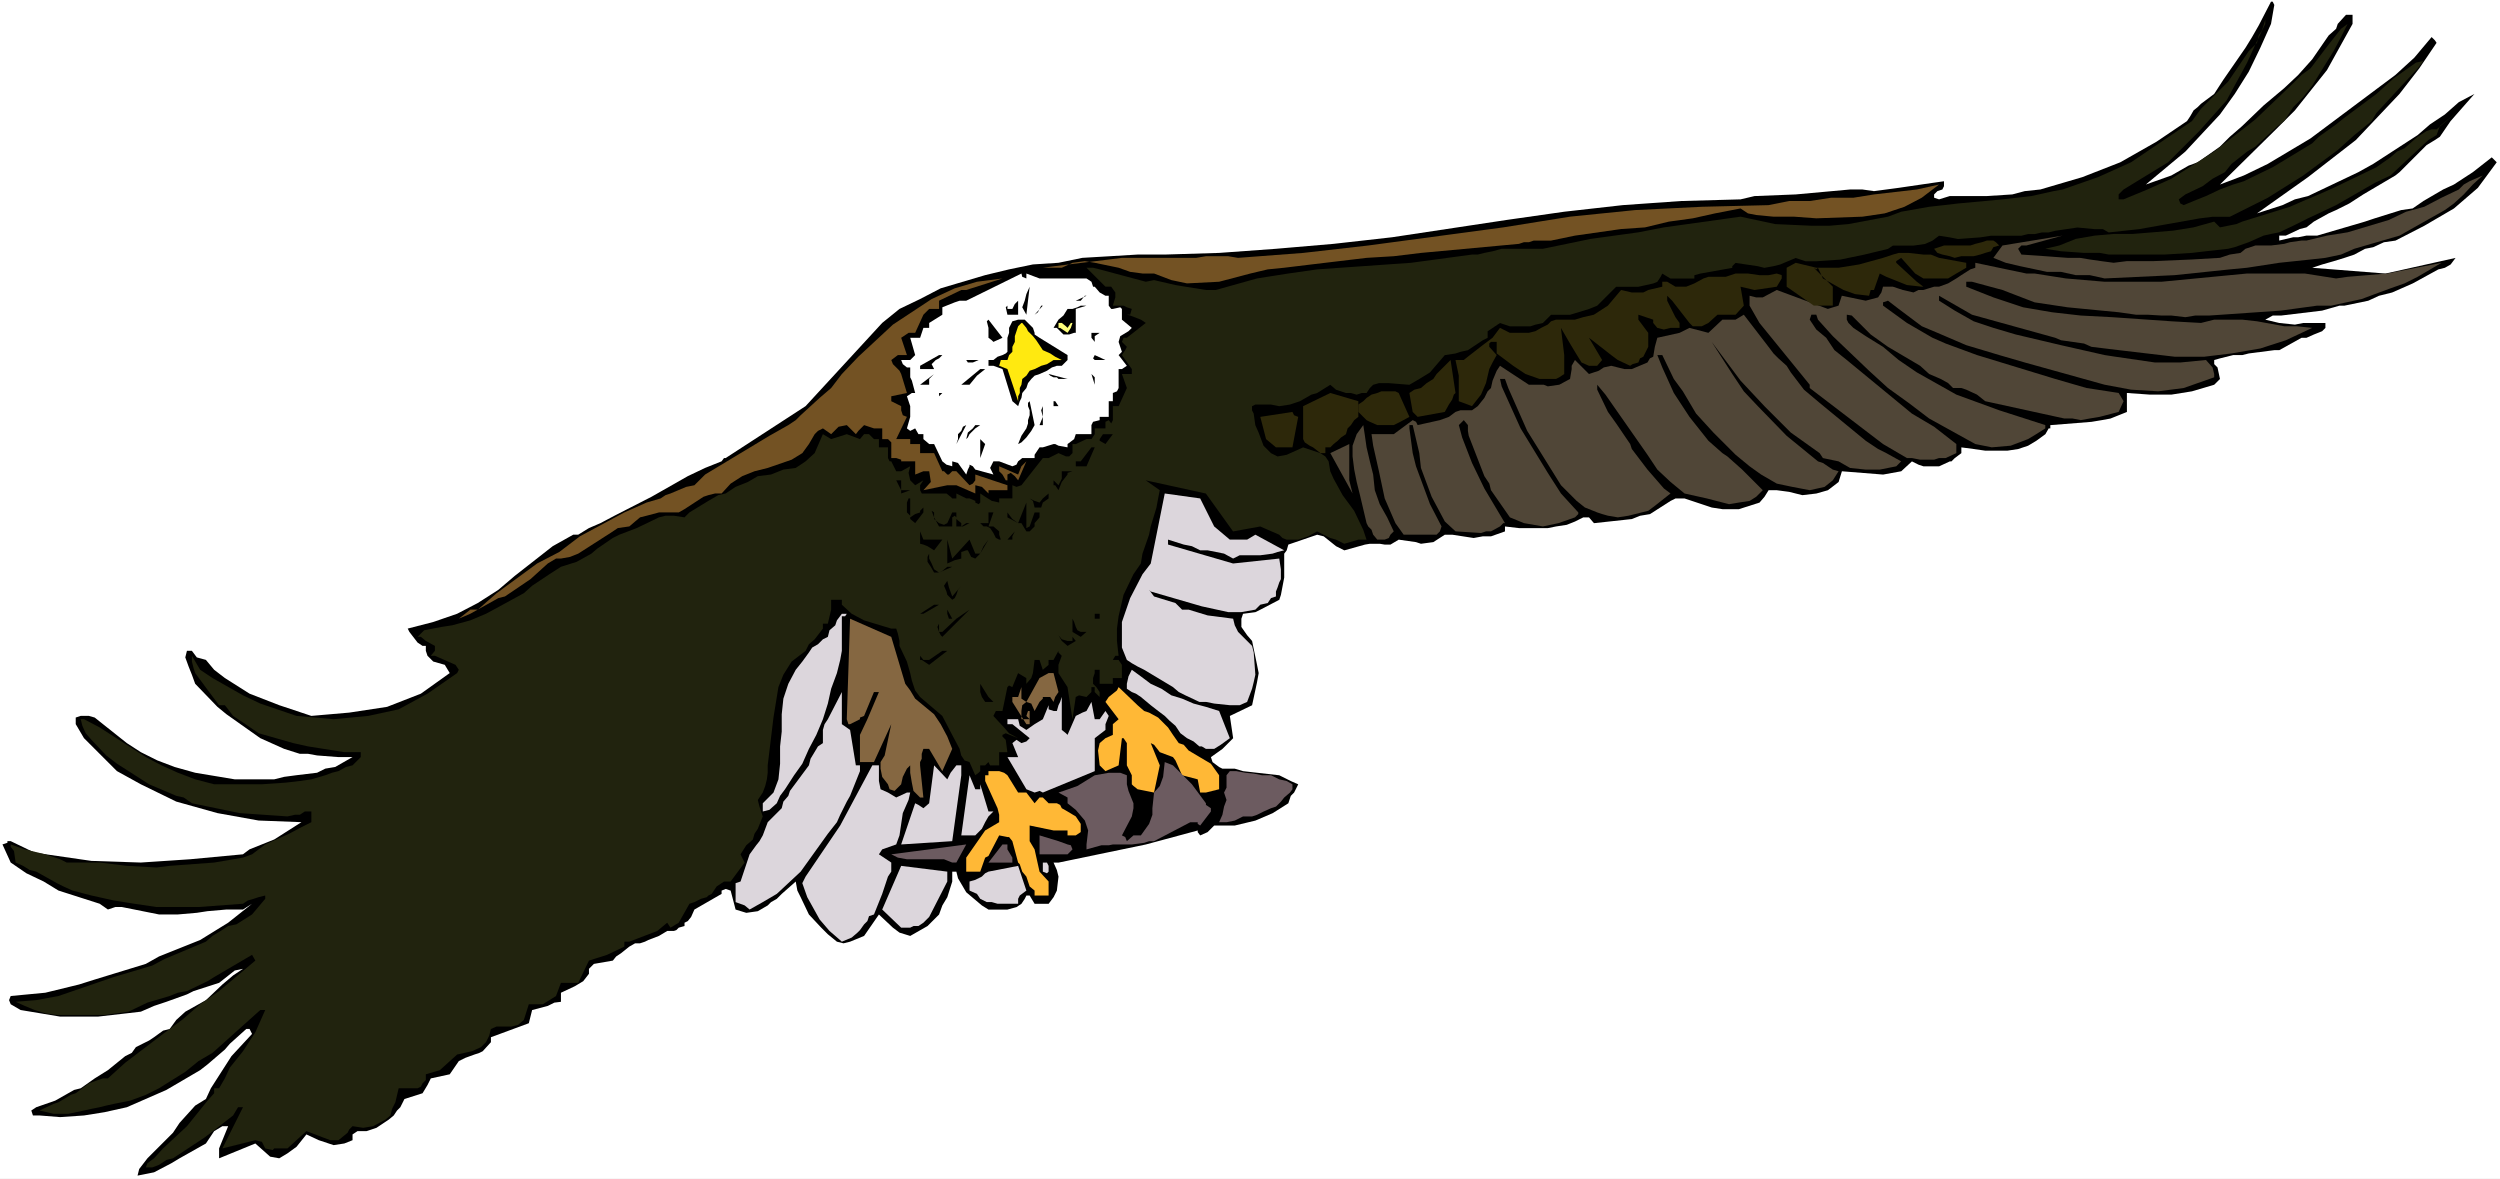 <?xml version="1.0" encoding="UTF-8" standalone="no"?>
<svg
   version="1.0"
   width="129.766mm"
   height="61.194mm"
   id="svg86"
   sodipodi:docname="Eagle 77.wmf"
   xmlns:inkscape="http://www.inkscape.org/namespaces/inkscape"
   xmlns:sodipodi="http://sodipodi.sourceforge.net/DTD/sodipodi-0.dtd"
   xmlns="http://www.w3.org/2000/svg"
   xmlns:svg="http://www.w3.org/2000/svg">
  <rect width="100%" height="100%" fill="#808080" stroke="none"/>
  <sodipodi:namedview
     id="namedview86"
     pagecolor="#ffffff"
     bordercolor="#000000"
     borderopacity="0.25"
     inkscape:showpageshadow="2"
     inkscape:pageopacity="0.0"
     inkscape:pagecheckerboard="0"
     inkscape:deskcolor="#d1d1d1"
     inkscape:document-units="mm" />
  <defs
     id="defs1">
    <pattern
       id="WMFhbasepattern"
       patternUnits="userSpaceOnUse"
       width="6"
       height="6"
       x="0"
       y="0" />
  </defs>
  <path
     style="fill:#ffffff;fill-opacity:1;fill-rule:evenodd;stroke:none"
     d="M 0,231.284 H 490.455 V 0 H 0 Z"
     id="path1" />
  <path
     style="fill:#000000;fill-opacity:1;fill-rule:evenodd;stroke:none"
     d="m 489.809,31.84 -0.97,-0.97 -3.717,2.909 -3.717,2.424 -2.101,0.97 -3.878,2.263 -2.101,1.455 -2.262,0.323 -5.171,1.616 -1.939,0.646 -2.747,0.808 -6.626,1.939 h -2.101 l -1.616,0.323 h -0.97 l -2.747,0.646 v -0.97 h 1.293 l 2.747,-1.293 1.293,-0.323 1.454,-1.131 2.909,-1.616 1.454,-0.646 1.293,-0.646 1.293,-0.646 2.747,-1.778 6.302,-3.717 0.808,-0.646 5.333,-5.334 1.616,-0.97 0.97,-0.646 2.101,-3.071 4.686,-5.334 -3.07,1.616 -2.747,2.424 -2.909,1.939 -2.424,2.101 -8.726,5.657 -2.909,1.616 -9.858,4.687 -2.586,0.646 -2.424,1.131 -5.01,1.616 10.019,-7.111 9.373,-7.273 8.565,-9.051 3.878,-5.01 3.394,-5.01 -0.323,-0.485 -0.646,-0.646 -3.394,4.041 -3.717,3.394 -16.645,12.445 -8.403,5.01 -4.686,2.263 -4.686,1.778 10.989,-10.829 3.717,-3.717 6.302,-7.92 5.01,-9.051 V 2.909 h -1.293 l -1.616,1.778 -0.323,0.97 -1.454,1.293 -3.232,4.687 -2.747,3.071 -2.747,2.586 -4.04,3.394 -4.202,4.041 -2.424,2.101 -1.939,1.939 -4.363,3.071 -1.778,0.646 -3.394,1.939 -5.01,1.778 7.757,-6.465 6.787,-7.273 2.909,-4.041 2.747,-4.364 2.262,-4.687 2.101,-4.687 0.646,-3.717 -0.323,-0.646 h -0.323 l -2.424,4.687 -1.293,2.263 -1.293,2.101 -4.363,6.303 -1.778,2.748 -2.586,1.939 -0.646,0.646 -0.808,0.646 -0.646,1.131 -0.646,0.97 -5.979,4.041 -7.11,4.041 -7.434,2.909 -8.242,2.424 -3.07,0.323 -2.424,0.646 -5.01,0.323 h -7.272 l -2.101,0.646 -0.97,-0.323 V 38.143 l 0.646,-0.646 0.97,-0.323 0.323,-0.646 v -0.97 l -2.262,0.323 -6.626,0.97 -2.424,0.323 -2.424,0.323 -2.262,-0.323 h -2.424 l -10.666,0.97 -8.08,0.323 -2.747,0.646 -11.635,0.323 -11.474,0.808 -11.474,1.293 -11.312,1.616 -22.462,3.394 -11.474,1.293 -11.312,0.97 -11.15,0.808 -10.666,0.323 h -5.333 l -5.333,0.323 -5.494,0.323 -4.686,0.97 -5.01,0.323 -4.686,0.97 -4.686,1.131 -8.726,2.586 -4.04,2.101 -4.04,1.939 -3.394,2.748 -15.029,16.324 -15.675,10.182 h -0.323 l -0.485,0.646 -3.232,1.293 -3.394,1.616 -7.11,4.041 -7.272,3.717 -2.747,1.455 -2.262,0.97 -2.101,1.293 h -0.97 l -4.04,2.263 -7.434,5.818 -3.232,2.748 -4.04,2.586 -4.04,2.101 -4.686,1.616 -5.01,1.293 0.323,0.646 1.616,2.101 0.97,0.646 h 0.646 v 0.97 h 0.323 -0.323 l 0.323,0.97 1.131,1.131 2.262,0.646 0.97,1.616 -5.656,4.041 -6.626,2.586 -7.434,1.131 -3.717,0.323 -3.717,0.323 -6.302,-2.101 -5.818,-2.263 -4.848,-3.071 -2.101,-1.616 -1.616,-1.939 -1.778,-0.485 -0.97,-1.293 h -0.97 l -0.323,1.293 0.646,1.778 0.646,1.616 0.646,1.778 4.363,4.525 1.778,1.455 6.626,4.687 4.686,2.101 3.07,0.97 h 1.616 l 1.778,0.323 4.202,0.323 h 2.747 l -3.394,1.939 -1.939,0.323 -1.616,0.808 -4.04,0.485 -2.424,0.323 -1.939,0.485 h -7.757 l -7.757,-1.293 -4.04,-1.131 -3.394,-1.293 -3.232,-1.616 -2.747,-1.778 -6.302,-5.01 -1.131,-0.323 h -1.616 l -0.97,0.323 v 1.293 l 1.616,2.748 0.97,0.97 5.494,5.495 4.686,2.586 6.949,3.394 8.08,2.263 8.08,1.455 8.403,0.323 -5.333,3.394 -4.848,1.939 -1.293,0.97 -10.342,0.97 -9.696,0.646 -9.696,-0.323 -11.15,-1.616 -4.686,-2.263 H 1.454 v 0.323 l -0.97,0.323 1.616,3.556 3.07,2.101 3.394,1.616 2.909,1.778 8.08,2.586 1.616,1.131 1.454,-0.485 h 1.293 l 7.272,1.455 h 3.717 l 3.717,-0.323 2.101,-0.323 3.717,-0.323 h 3.232 l 1.778,-1.131 -4.686,3.717 -5.494,3.394 -8.08,3.232 -2.586,1.455 -10.019,3.071 -3.07,0.97 -6.626,1.616 -6.787,0.646 -0.323,0.808 0.323,0.808 1.939,1.131 7.757,1.293 h 2.424 5.01 l 5.656,-0.646 2.747,-0.323 2.586,-1.131 0.97,-0.323 1.454,-0.485 4.04,-1.455 1.293,-0.646 5.01,-1.616 3.07,-2.424 1.616,-0.323 -1.939,1.293 -2.101,1.778 -3.232,3.071 -4.04,2.263 -1.778,1.616 -1.293,1.778 -1.293,0.323 -1.778,1.293 -0.97,0.646 -2.586,1.293 -0.808,1.131 -1.293,0.646 -3.394,2.748 -2.586,1.616 -2.747,1.939 -1.293,0.323 -3.717,2.101 -3.717,1.293 -0.97,0.646 0.323,0.97 h 1.293 l 4.04,0.323 4.686,-0.323 4.04,-0.646 4.363,-0.97 7.757,-3.394 6.626,-3.879 1.454,-1.131 3.394,-2.909 0.97,-1.131 3.232,-2.909 h 0.646 l 0.485,0.97 -4.04,4.364 -4.04,6.303 -0.97,2.101 -2.101,1.293 -3.07,3.394 -1.293,1.939 -5.01,5.01 -1.616,2.101 -0.323,1.293 3.232,-0.646 3.394,-1.778 1.616,-0.97 5.171,-2.909 1.616,-2.424 1.616,-0.97 h 1.131 l -1.778,4.364 v 1.939 l 7.11,-2.909 2.909,2.586 1.778,0.323 1.616,-0.97 1.778,-1.293 1.939,-2.424 2.424,1.131 2.909,0.97 2.101,-0.323 1.616,-0.646 v -1.131 l 0.97,-0.646 h 1.778 l 1.939,-0.646 2.424,-1.616 0.97,-0.808 0.646,-0.97 0.646,-0.646 0.808,-1.616 3.555,-1.131 0.97,-1.616 0.646,-1.293 3.717,-0.808 1.778,-2.586 1.293,-0.646 1.778,-0.646 0.97,-0.323 0.646,-0.323 1.616,-1.778 v -0.97 l 7.434,-2.748 0.646,-2.586 3.07,-0.808 1.293,-0.646 1.293,-0.162 v -1.778 l 2.747,-1.293 1.616,-0.97 1.131,-1.455 v -0.97 l 0.97,-0.97 3.717,-0.646 0.646,-0.808 0.97,-0.646 1.616,-1.293 1.131,-0.646 h 0.97 l 0.97,-0.323 0.646,-0.323 2.101,-0.808 1.616,-0.97 h 1.293 l 0.485,-0.162 0.485,-0.485 1.131,-0.323 v -0.646 l 0.646,-0.323 0.646,-0.808 0.646,-1.455 5.333,-3.071 v -0.646 l 0.808,-0.323 0.97,0.323 0.97,3.717 2.101,0.646 2.262,-0.323 1.939,-1.131 0.646,-0.646 1.131,-0.646 0.97,-0.97 2.747,-2.424 0.323,1.778 0.646,1.293 1.616,3.394 2.424,2.586 1.293,1.293 1.778,1.455 1.293,0.323 1.293,-0.323 2.747,-1.131 2.909,-4.202 2.747,2.586 1.293,0.97 2.101,0.646 3.394,-1.939 2.262,-2.263 0.646,-1.778 0.97,-1.616 0.97,-3.071 v -1.939 h 0.808 l 0.323,1.293 1.616,2.748 3.07,2.586 1.293,0.808 h 2.747 0.97 l 1.778,-0.485 0.97,-0.646 0.646,-0.97 0.323,-0.646 h 0.646 l 0.97,1.616 h 2.747 l 0.97,-1.293 0.646,-1.293 0.323,-2.748 -0.323,-1.293 -0.646,-1.455 h 0.97 l 17.13,-3.556 10.181,-2.748 v 0.323 l 0.485,0.646 1.454,-0.646 1.293,-1.293 h 4.04 l 4.04,-0.97 3.394,-1.455 3.07,-1.939 0.485,-1.455 0.646,-0.646 0.808,-1.616 -1.454,-0.646 -2.262,-1.131 -7.11,-0.808 -1.616,-0.485 h -2.424 l -0.646,-0.323 -1.293,-0.97 -0.323,-0.97 2.262,-1.616 2.101,-2.101 -0.646,-4.364 4.363,-2.101 0.97,-4.525 0.323,-1.778 -0.323,-1.616 -0.97,-4.687 -0.97,-1.131 -1.131,-1.616 v -1.616 l 0.323,-0.97 2.424,-0.323 0.97,-0.485 3.717,-1.939 0.323,-0.97 0.646,-3.394 v -2.748 -0.97 -0.97 l 0.485,-0.646 0.323,-1.131 5.656,-1.939 1.293,0.323 2.424,1.939 1.616,0.808 4.04,-1.131 0.97,-0.162 h 1.939 l 0.97,0.162 h 1.131 l 1.616,-0.97 3.394,0.485 0.97,0.323 2.424,-0.323 2.262,-1.455 h 1.454 l 4.202,0.646 1.778,-0.323 h 1.616 l 2.747,-0.97 v -0.97 l 2.747,0.323 h 1.616 4.04 l 1.616,-0.323 2.101,-0.323 1.616,-0.646 1.616,-0.808 h 1.131 l 0.97,1.131 7.434,-0.808 1.616,-0.646 1.939,-0.323 4.04,-2.586 0.97,-0.485 h 1.778 l 5.333,1.778 2.101,0.323 h 1.616 1.616 l 4.04,-1.293 0.97,-1.131 0.808,-1.293 h 1.616 l 2.424,0.323 2.586,0.646 2.747,-0.323 2.262,-0.646 2.101,-1.616 0.646,-2.101 8.08,0.646 3.555,-0.646 2.101,-1.939 1.293,0.646 0.97,0.323 h 3.07 l 2.101,-0.97 h 0.323 l 0.646,-0.646 1.293,-0.97 v -1.131 l 2.424,0.323 2.262,0.323 h 4.363 l 2.101,-0.323 1.939,-0.646 1.616,-0.97 1.778,-1.293 0.646,-1.131 h 0.323 v -0.646 l 8.08,-0.646 1.939,-0.323 1.778,-0.323 3.232,-1.293 V 77.095 l 4.525,0.323 h 4.202 l 4.04,-0.646 4.363,-1.293 1.131,-1.131 -0.485,-2.263 -0.646,-0.646 v -0.808 l 1.131,-0.323 1.293,-0.323 1.293,-0.323 h 1.778 l 1.293,-0.323 5.01,-0.646 h 0.97 l 4.363,-2.424 h 0.97 l 1.454,-0.646 1.616,-0.646 0.646,-0.646 v -0.97 h -4.363 l -1.616,0.323 -3.07,-0.323 -2.747,-0.646 1.454,-0.808 h 1.616 l 8.08,-0.97 3.394,-0.97 h 0.97 l 4.686,-0.97 2.101,-0.97 2.586,-0.646 4.04,-1.778 5.01,-2.748 1.293,-0.323 1.131,-0.646 0.97,-1.293 -13.736,3.071 -14.382,-1.131 1.939,-0.646 2.262,-0.646 2.101,-0.646 1.939,-0.646 2.101,-1.131 1.616,-0.323 2.101,-0.97 2.262,-0.323 5.656,-2.909 5.818,-3.394 4.686,-4.041 z"
     id="path2" />
  <path
     style="fill:#504637;fill-opacity:1;fill-rule:evenodd;stroke:none"
     d="m 487.062,34.426 -2.586,1.131 -1.131,0.646 -0.97,0.97 -3.394,1.616 -3.394,1.778 -3.555,0.97 -3.394,1.616 -8.08,2.424 -4.04,0.646 -4.04,0.97 h -0.97 l -2.262,0.323 -1.131,0.323 -2.586,0.323 h -1.778 -1.293 l -1.939,0.646 -0.97,0.808 -2.101,0.323 -1.939,0.646 -5.494,0.323 -7.595,0.323 h -5.171 l -2.586,0.323 -2.424,-0.323 -2.262,-0.323 -1.939,-0.323 h -2.424 l -4.363,-0.323 -4.686,-0.323 -0.646,-1.131 0.646,-0.646 h 0.97 l 7.11,-1.939 -11.797,1.939 -1.778,2.424 2.424,0.97 2.747,0.646 5.333,1.131 h 2.747 l 2.909,0.646 h 2.747 l 2.909,0.646 13.736,-0.646 10.827,-1.131 3.394,-0.323 6.302,-0.97 6.141,-0.646 2.909,-0.323 3.07,-0.646 2.586,-1.131 8.888,-2.586 8.888,-5.01 1.778,-1.293 1.939,-1.778 1.778,-1.939 z"
     id="path3" />
  <path
     style="fill:#21230e;fill-opacity:1;fill-rule:evenodd;stroke:none"
     d="m 482.375,21.658 -4.363,3.717 h -0.97 l -0.97,0.323 -1.778,1.131 -2.586,2.263 -1.454,0.646 -1.293,1.131 -2.747,1.939 -8.403,4.041 -2.909,1.293 -3.07,1.293 -2.586,1.131 -9.373,2.909 -1.131,0.485 -3.232,0.646 -1.131,-1.131 -4.04,1.131 -4.04,0.646 -7.918,0.646 h -3.717 l -3.717,0.323 -3.717,0.646 -3.232,1.293 -2.747,0.646 3.07,0.485 4.525,0.323 h 3.07 l 1.778,0.323 h 2.586 8.403 l 5.333,-0.323 2.747,-0.323 4.363,-0.485 1.293,-0.323 2.747,-0.97 2.909,-1.293 1.454,-0.323 1.616,-0.323 2.747,-1.293 2.909,-1.455 2.747,-1.293 2.747,-1.293 7.595,-4.364 3.07,-1.455 7.434,-6.95 1.616,-0.97 0.646,-1.778 z"
     id="path4" />
  <path
     style="fill:#504637;fill-opacity:1;fill-rule:evenodd;stroke:none"
     d="m 478.982,51.558 -10.666,2.101 -7.757,0.646 -2.262,0.323 -6.141,-0.97 h -5.656 -5.656 l -16.806,1.616 h -5.656 -5.494 l -7.595,-0.646 -6.141,-0.97 h -1.616 l -10.019,-2.101 v 0.97 l -0.97,0.323 -1.778,1.131 -0.97,0.646 -1.616,0.97 -1.778,0.646 h -0.97 l -2.101,0.646 h -0.97 l -0.97,0.485 -2.101,-0.485 -1.939,-0.646 h -0.97 -0.97 l -0.323,1.131 -0.646,0.97 -2.424,0.646 -4.686,-0.97 -0.646,1.939 -2.101,0.646 -10.019,-3.717 -2.747,1.455 h -1.293 l -1.293,-0.323 v 1.939 l 1.939,3.394 9.858,12.122 v 0.646 l 14.382,10.99 4.686,2.748 h 0.97 l 1.616,0.323 h 1.454 1.293 l 0.97,-0.323 h 1.293 l 2.101,-0.97 v -1.778 l -4.363,-3.394 -4.363,-2.586 -12.766,-10.506 -2.424,-1.939 -1.616,-2.424 -1.939,-1.616 -1.293,-1.939 0.323,-0.97 h 0.97 l 0.323,0.97 2.909,3.232 7.11,6.788 3.717,3.394 4.04,2.909 4.04,3.071 9.05,5.01 3.232,0.646 3.717,-0.323 3.394,-1.293 1.616,-0.97 1.778,-1.131 v -0.646 l -9.05,-2.909 -8.403,-3.071 -7.757,-4.364 -3.555,-2.424 -3.07,-2.586 -3.394,-2.101 -2.424,-1.616 -0.97,-0.97 -0.323,-0.646 v -0.97 l 0.97,0.162 3.717,3.717 3.394,2.424 6.302,3.717 1.778,1.616 2.262,0.97 1.454,0.808 0.97,0.97 h 1.616 l 0.97,0.323 2.101,0.97 1.616,1.293 15.514,3.394 h 1.616 l 1.616,0.323 1.778,-0.323 1.939,-0.323 3.717,-0.97 0.97,-2.101 -0.97,-1.616 -6.302,-0.97 -6.141,-1.778 -15.352,-4.687 -6.141,-2.263 -2.586,-1.131 -5.01,-2.909 -4.686,-3.394 v -0.646 l 0.97,-0.323 2.101,1.616 4.525,3.394 3.07,1.293 5.656,2.424 6.464,1.939 5.01,1.455 15.675,4.364 5.171,0.97 5.333,0.323 5.01,-0.646 5.979,-2.101 v -0.646 l -0.323,-1.293 -1.293,-1.455 -5.01,0.485 h -5.01 l -7.757,-1.131 -2.101,-0.323 -8.565,-1.939 -8.888,-2.101 -4.363,-1.293 -3.878,-1.293 -3.717,-2.101 -3.07,-1.939 V 58.023 l 6.464,3.717 16.322,4.525 1.131,0.485 4.525,0.646 1.454,0.646 5.333,0.646 10.989,1.293 h 5.818 l 5.333,-0.646 5.656,-0.97 5.01,-1.616 5.171,-2.424 -3.07,-0.323 h -2.424 l -5.333,-0.97 -2.909,-0.323 h -5.494 l -2.586,0.646 -5.818,-0.323 -11.635,-0.808 -6.141,-0.323 -5.656,-0.646 -5.656,-0.97 -5.818,-1.939 -5.333,-2.101 v -0.97 h 1.131 l 5.979,1.616 6.302,2.424 6.464,0.97 6.626,0.646 3.394,0.323 3.394,0.485 h 2.262 l 2.747,0.162 h 1.939 l 2.747,0.323 1.939,-0.323 h 2.747 l 2.424,-0.162 11.635,-0.808 7.11,-0.97 h 2.747 l 5.979,-1.293 2.586,-0.97 3.07,-1.131 2.747,-0.97 2.586,-1.293 z"
     id="path5" />
  <path
     style="fill:#21230e;fill-opacity:1;fill-rule:evenodd;stroke:none"
     d="m 475.427,11.96 -1.454,0.323 -4.363,3.071 -3.394,3.071 -6.302,4.687 -1.616,1.293 -3.394,2.424 -1.293,1.293 -6.141,3.717 -1.616,0.97 -5.656,2.748 -2.101,0.646 -2.586,0.97 -2.747,1.293 -2.424,0.97 -1.939,0.808 -0.646,-0.323 -0.323,-0.808 1.293,-0.97 3.394,-1.616 1.939,-1.455 2.424,-1.293 1.293,-1.616 3.07,-2.424 1.616,-0.97 4.363,-4.041 1.293,-0.97 1.778,-2.748 1.939,-1.939 1.778,-2.263 1.293,-2.101 2.909,-4.687 1.454,-2.748 1.293,-2.586 -1.293,0.97 -2.424,3.071 -3.555,4.687 -1.778,1.293 -1.616,1.616 -7.434,7.111 -8.08,6.303 -8.403,5.334 -4.686,2.101 -4.686,1.939 h -0.97 V 38.143 l 0.97,-0.97 8.726,-5.334 6.141,-6.142 5.333,-5.98 4.04,-7.435 1.616,-3.556 1.939,-4.041 V 3.879 l -0.646,2.101 -0.646,0.97 -0.323,1.455 -1.616,1.616 -4.04,5.98 -5.333,5.334 -1.778,2.424 -5.979,4.041 -5.979,4.041 -6.464,2.909 -6.949,2.424 -1.778,0.323 -4.363,0.97 -5.656,0.646 -8.726,0.808 -2.747,0.323 -2.909,0.323 -5.494,0.97 -2.586,0.97 -7.757,1.455 -3.717,0.323 H 355.358 l -7.11,-0.323 -6.787,-1.455 -15.029,2.101 -5.01,0.97 -4.686,0.646 -4.686,0.646 -9.373,1.939 h -8.08 l -1.778,0.485 -1.616,0.323 -1.293,0.323 h -1.131 l -11.958,1.616 -18.422,1.293 -5.656,0.808 -6.141,0.97 -8.08,2.263 h -1.939 l -4.04,-0.646 -1.939,-0.323 -4.202,-0.97 -1.616,0.323 -9.05,-2.424 -1.293,-0.323 h -1.293 l 3.717,3.717 h 0.646 0.485 l 0.808,1.131 v 0.97 l -0.485,1.616 h 2.101 l 0.646,0.323 0.97,0.323 -0.323,1.131 h -0.646 l 0.646,0.162 2.101,0.808 0.97,0.646 -3.717,2.909 h -0.646 l -0.323,0.808 0.97,0.97 -0.323,0.646 -0.646,0.97 1.939,2.748 v 0.97 h -1.939 l 0.97,2.748 -1.616,3.556 h -1.131 v 2.748 l -0.323,0.646 -0.485,-0.646 -0.646,0.323 v 1.293 h -2.101 v 1.131 l -0.646,0.97 h -0.97 l -2.101,0.97 h -0.646 v 1.778 l -0.646,0.646 h -0.646 l -1.454,-0.646 -1.939,0.97 h -1.131 l -4.202,5.334 -0.97,0.323 -0.808,-0.323 v 2.586 h -1.293 -1.293 v 0.808 l -1.454,-0.323 -1.293,-0.808 -0.97,-0.646 v 1.778 l -0.323,0.323 -0.646,-0.323 v -0.323 l -1.131,-0.485 h -0.646 l -0.646,-0.323 -1.293,-0.646 v 0.97 h -0.808 l -0.323,-0.323 -0.808,-0.646 h -4.525 -0.323 L 180.507,96.166 v -0.97 l 0.646,-0.97 -1.616,0.97 -0.97,-0.97 -0.323,-1.455 0.323,-1.293 -1.778,0.97 h -0.97 l -0.97,-1.939 h -0.323 l -0.323,-0.646 v -2.101 h -1.778 v -1.616 h -0.97 l -0.97,-0.97 h -0.97 l -0.808,0.97 -2.586,-0.97 -3.07,0.97 -1.616,-0.97 -1.616,3.717 -1.778,1.616 -1.939,1.293 -2.424,0.323 -2.424,0.97 -2.586,0.323 -1.939,1.131 -2.424,0.97 -1.939,1.293 -1.454,0.323 -1.939,1.131 -3.717,2.263 -0.97,0.97 -2.101,-0.323 h -1.616 l -1.293,0.323 -4.363,2.101 -3.394,1.293 -1.293,0.646 -3.07,2.101 -1.131,0.97 -2.909,1.616 -3.07,0.97 -2.262,1.455 -3.394,2.263 -1.616,1.455 -5.333,2.909 -2.101,1.131 -3.07,1.293 -3.555,0.97 -2.101,0.323 -3.394,0.646 -1.293,1.293 h 0.646 l 0.97,0.808 1.778,0.97 v 0.97 l -0.808,0.97 h 0.808 l 4.04,1.778 0.646,0.97 -0.323,0.646 -5.818,4.041 -5.656,3.071 -5.979,1.293 -6.787,0.646 -3.555,-0.323 -3.717,-0.323 -7.11,-2.424 -3.394,-1.616 -5.979,-3.394 -2.424,-1.616 -1.616,-2.748 v 1.131 l 0.323,1.293 0.323,0.97 2.747,3.717 1.939,2.586 h 1.131 l 0.646,0.808 0.97,1.293 2.424,1.616 2.586,1.778 6.787,1.939 2.909,0.646 7.11,1.131 h 3.232 v 0.97 l -1.616,1.616 -1.293,0.323 -1.454,0.808 -1.293,0.323 -1.293,0.485 -2.747,0.808 -2.262,0.323 -2.747,0.323 -4.686,0.323 H 44.44 42.016 l -3.717,-0.97 -3.394,-1.293 -3.232,-1.455 -3.07,-1.616 -9.05,-5.818 -3.07,-1.616 h -0.646 l 0.323,1.293 0.646,1.455 1.131,1.293 2.909,3.071 2.101,1.616 6.302,4.041 5.333,2.263 1.454,0.323 1.616,1.131 9.373,1.939 9.373,0.646 1.454,-0.323 h 0.97 l 0.97,-0.646 h 1.293 v 2.101 l -1.939,0.97 -2.424,1.293 -4.686,2.101 -2.586,1.939 -1.778,0.646 -5.656,0.97 -8.726,0.646 -2.586,0.323 -5.818,-0.323 -5.333,-0.646 h -6.464 l -1.293,-0.646 -2.909,-0.97 -4.04,-0.97 -2.747,-0.97 v 0.485 l 0.646,0.808 0.323,2.263 1.454,0.646 1.293,0.808 1.293,0.323 4.04,2.263 1.293,0.646 1.778,0.808 3.717,0.97 4.363,0.97 4.04,0.646 4.363,0.646 h 4.202 4.04 l 8.726,-0.646 0.97,-0.646 1.131,-0.323 0.97,-0.323 1.293,-0.323 v 0.646 l -2.586,3.071 -3.07,1.939 -1.616,0.323 -1.454,0.97 -1.616,0.97 -1.293,1.131 -8.08,3.394 -2.424,1.293 -7.595,2.263 -10.827,3.717 -4.363,0.808 -4.04,0.323 1.778,0.808 1.939,0.808 2.101,0.646 2.262,0.323 h 9.373 l 4.686,-0.646 3.717,-1.778 4.363,-1.293 1.616,-0.646 1.778,-0.323 4.04,-1.939 1.293,-0.808 7.434,-4.364 0.646,1.131 -7.11,5.98 -3.717,2.586 -3.555,3.071 -3.717,2.748 -7.434,5.657 -3.394,3.071 h -0.97 l -0.97,0.323 -1.778,0.646 -2.586,1.939 -0.97,0.323 -2.424,1.455 -0.97,0.323 -2.747,1.293 2.747,0.646 h 2.909 l 3.07,-0.646 1.454,-0.323 1.616,-0.323 1.293,-0.323 1.454,-0.323 1.616,-0.323 1.616,-0.323 3.07,-1.131 2.586,-1.293 5.171,-3.232 2.586,-2.101 2.747,-1.616 9.373,-8.404 h 0.97 l -1.939,4.364 -2.424,3.717 -2.586,3.232 -0.97,2.101 -1.131,1.939 h -0.97 v 0.97 l -1.293,1.455 -4.04,5.01 -4.686,4.364 -1.778,1.939 -1.293,0.97 -0.323,0.808 h 1.293 l 1.293,-0.485 1.454,-0.97 1.293,-0.323 6.141,-4.041 1.293,-0.97 4.363,-3.394 0.97,-1.616 h 0.97 l -4.04,8.081 6.464,-1.616 1.293,0.323 0.646,1.293 1.454,0.323 0.323,-0.323 h 2.586 l 3.717,-3.394 3.394,1.293 1.293,0.485 h 1.616 l 1.778,-1.455 0.323,-0.646 0.646,-0.646 2.101,0.323 1.939,-0.323 2.424,-1.293 0.97,-0.808 0.323,-1.293 0.646,-1.293 0.646,-2.748 h 3.717 l 0.646,-0.323 0.323,-0.646 0.646,-0.646 v -1.131 l 2.747,-0.808 3.394,-3.071 2.909,-0.646 1.778,-0.808 0.97,-0.97 0.646,-1.293 0.323,-1.293 1.131,-0.485 h 2.909 l 1.293,-0.323 1.131,-0.97 0.97,-3.071 h 2.747 l 2.586,-1.616 0.97,-2.586 h 3.394 l 2.101,-4.364 3.555,-1.131 3.394,-1.616 v -0.97 h 0.97 l 5.494,-2.101 1.939,-1.616 0.646,0.97 1.616,-0.97 2.101,-3.717 0.97,-0.323 0.646,-0.323 0.646,-0.323 1.131,-0.323 0.323,-0.323 0.646,-0.323 0.97,-1.455 1.454,-0.97 h 1.293 l 2.747,-3.717 -0.808,-1.616 1.131,-1.778 1.293,-1.131 0.323,-1.131 0.646,-0.97 0.97,-2.424 -0.646,-1.939 -0.323,-1.293 0.97,-1.455 0.485,-1.293 0.323,-1.293 0.162,-1.293 v -1.455 l 1.131,-9.374 0.97,-5.98 0.97,-2.424 1.616,-2.586 2.747,-2.101 0.646,-1.293 1.131,-0.97 1.616,-2.101 v -0.97 h 0.97 l 0.646,-2.748 v -1.939 h 2.101 v 0.97 l 1.939,1.778 2.424,1.293 5.333,1.616 h 0.97 l 0.323,0.97 0.323,1.455 v 0.97 l 1.454,3.071 0.646,2.263 0.323,1.455 0.323,0.97 0.323,0.97 0.97,1.293 4.363,3.717 1.939,3.717 1.454,2.748 0.323,1.293 0.646,0.97 0.97,0.323 1.131,2.586 0.646,-0.485 0.323,-0.323 v -1.131 h 0.97 l 0.646,-0.646 0.323,0.646 h 1.778 v -2.586 h 1.616 l -0.323,-2.424 -0.646,-0.646 v -0.323 l 0.646,-0.323 2.424,0.97 -1.778,-0.97 -0.97,-1.131 -2.101,-2.263 0.485,-0.97 h 1.293 l 0.97,-4.687 0.323,-0.323 0.646,0.323 1.131,-2.748 1.616,0.97 v 1.131 l 0.97,-1.131 0.323,-0.97 0.323,-2.586 h 0.97 l 0.646,1.939 1.131,-0.97 v -0.97 h 0.97 l 0.97,-1.778 v 0.323 l 0.646,0.646 -0.646,1.778 v 1.616 l 1.778,2.748 0.97,6.303 0.646,-4.364 0.646,-0.323 1.454,0.323 0.97,-0.97 v -0.97 h 0.646 v 0.97 l 0.97,0.97 v -0.97 l -0.646,-0.97 -0.646,-0.646 v -1.131 l 0.323,-0.97 v -0.646 h 0.97 v 2.748 h 1.454 1.131 v -1.131 h 1.778 v -2.586 l -0.646,-0.97 h -1.131 l 0.485,-0.808 h 0.646 l -0.323,-2.909 v -2.424 l 0.323,-2.424 0.97,-4.202 1.939,-4.041 1.454,-2.101 0.323,-1.939 1.293,-3.717 0.323,-1.616 1.131,-3.717 0.323,-1.778 0.323,-1.616 -2.747,-1.939 11.797,2.586 5.333,7.435 5.333,-0.97 3.717,1.616 0.646,0.646 0.808,0.323 h 0.808 1.454 l 0.97,-0.323 0.97,-0.323 1.778,-0.97 2.586,1.293 1.131,0.323 1.616,0.808 2.747,-0.808 h 1.616 l -0.646,-1.939 -1.778,-3.717 -2.262,-3.071 -1.778,-3.232 -0.646,-1.455 -0.323,-1.939 -0.646,-0.97 -0.97,-0.646 -3.394,-1.131 -3.232,1.455 -1.778,0.323 -1.293,-0.646 -1.454,-1.455 -0.97,-2.586 -0.646,-1.455 -0.323,-2.263 -0.323,-0.646 v -0.808 l 0.646,-0.323 h 1.616 1.454 l 1.616,0.323 2.101,-0.323 1.939,-0.646 2.262,-1.293 1.131,-0.323 2.586,-1.616 1.131,0.97 1.939,0.646 h 0.97 l 1.131,0.323 0.97,-0.323 h 0.97 l 0.646,-0.97 0.646,-0.646 1.131,-0.323 h 0.808 1.131 l 4.04,0.323 1.939,-1.131 2.101,-1.293 2.909,-3.394 2.101,-0.323 0.97,-0.323 1.454,-0.323 1.939,-1.293 0.97,-0.646 0.97,-0.485 v -1.293 l 2.424,-1.616 1.939,0.646 h 0.97 1.454 0.646 0.97 l 0.97,-0.323 1.454,-0.323 1.616,-1.616 h 0.646 3.07 l 3.717,-1.131 1.616,-0.646 3.717,-3.717 h 3.07 1.293 l 2.909,-0.646 0.808,-0.323 0.646,-0.97 0.323,-0.646 1.616,0.97 h 4.686 v -0.646 l 1.131,-0.323 6.302,-1.131 v -0.323 l 0.646,-0.646 4.363,0.646 1.293,0.323 1.778,-0.323 1.293,-0.323 3.07,-1.293 1.939,0.646 h 2.101 l 4.686,-0.323 4.686,-0.97 4.686,-1.131 0.97,-0.646 h 1.131 1.131 1.778 l 2.262,-0.323 1.454,-0.646 1.293,-0.97 2.101,0.323 1.616,0.323 4.363,-0.323 2.101,-0.323 h 1.939 1.939 2.101 l 1.293,-0.323 h 1.293 l 1.454,-0.323 h 1.293 l 1.293,-0.323 4.363,-0.646 3.394,0.323 h 1.616 l 1.131,0.646 5.979,-0.646 11.797,-2.101 2.586,-0.323 h 3.394 l 7.434,-3.717 6.949,-4.364 6.787,-5.01 3.232,-2.909 3.394,-2.748 0.97,-1.616 4.04,-4.364 4.04,-4.364 z"
     id="path6" />
  <path
     style="fill:#2d280a;fill-opacity:1;fill-rule:evenodd;stroke:none"
     d="m 391.072,47.194 h -1.293 l -0.97,0.323 -1.293,0.323 -0.97,0.323 h -1.454 -1.293 -1.293 -1.131 l -1.939,0.646 0.646,0.808 0.97,0.323 1.454,0.323 0.97,0.323 1.293,-0.323 h 1.454 0.97 l 1.293,-0.323 0.97,-0.323 1.131,-0.323 0.485,-0.808 1.131,-0.323 -0.646,-0.646 z"
     id="path7" />
  <path
     style="fill:#2d280a;fill-opacity:1;fill-rule:evenodd;stroke:none"
     d="m 385.739,51.558 -5.333,-0.97 -1.616,-0.646 h -1.454 l -2.909,-0.323 h -1.939 l -1.131,0.323 -0.97,0.323 -0.97,0.323 -4.686,1.293 -4.04,0.646 h -4.363 l -4.04,-0.97 -1.778,0.97 v 3.717 l 5.333,3.717 h 3.717 v -3.717 l -3.717,-3.717 0.485,0.323 0.323,-0.323 0.97,2.101 4.04,2.263 2.262,0.808 2.747,0.323 0.323,-1.131 h 0.646 l 1.131,-3.232 1.293,0.646 4.04,1.616 2.909,0.323 h 0.323 l -1.293,-0.97 -4.04,-3.717 v -0.323 l 0.97,-0.646 2.747,3.071 1.616,0.97 h 1.131 1.293 0.97 1.454 l 1.616,-0.97 1.939,-1.131 z"
     id="path8" />
  <path
     style="fill:#735223;fill-opacity:1;fill-rule:evenodd;stroke:none"
     d="m 380.406,36.204 -4.363,0.97 -8.403,0.97 -4.04,0.646 h -4.363 l -4.202,0.646 h -4.04 l -4.04,0.808 -13.09,0.323 -13.09,0.646 -12.766,1.293 -13.09,2.101 -26.502,3.556 -12.766,1.455 -12.766,0.97 -1.939,-0.323 h -4.363 l -1.939,0.323 h -6.787 -2.101 -5.656 l -2.586,0.323 -10.504,1.293 -2.424,0.323 h 3.717 l 2.101,-0.97 2.424,-0.323 1.939,0.323 4.686,0.97 2.262,0.808 2.424,0.323 h 2.262 l 3.394,1.293 3.07,0.646 6.302,-0.323 6.141,-1.616 3.394,-0.808 3.232,-0.323 5.333,-0.646 10.827,-1.293 5.333,-0.323 5.333,-0.646 19.23,-1.778 0.97,-0.323 h 0.97 l 0.97,-0.323 h 1.454 1.939 l 4.686,-0.97 9.05,-1.293 4.686,-0.323 4.686,-1.131 4.686,-0.646 4.363,-0.97 5.01,-0.97 1.454,0.97 1.616,0.323 3.394,0.323 h 4.04 l 4.363,0.323 9.05,-0.323 4.363,-0.646 3.878,-1.293 3.394,-1.778 z"
     id="path9" />
  <path
     style="fill:#504637;fill-opacity:1;fill-rule:evenodd;stroke:none"
     d="m 372.972,90.509 -2.909,-1.616 -1.616,-0.808 -2.424,-1.616 -9.05,-7.435 -3.07,-2.586 -2.586,-3.394 -0.808,-1.293 -1.616,-1.455 -0.97,-0.97 -0.97,-1.293 -4.848,-6.303 -1.616,0.97 h -2.586 l -2.747,2.586 -3.717,-0.97 -1.939,0.97 -4.363,0.97 -0.485,1.778 -0.323,1.939 -0.646,0.323 -0.485,0.808 -3.07,1.293 h -1.454 l -1.293,-0.323 -1.293,-0.323 -1.454,0.323 -0.97,0.646 -1.939,0.646 -2.747,-2.748 -0.646,1.131 v 0.646 l -0.323,1.939 -2.101,1.131 -2.262,0.323 -0.808,-0.323 h -2.909 l -5.656,-3.717 -0.646,0.97 -0.808,1.939 -0.323,1.455 -0.646,0.646 -0.646,1.293 -1.293,1.616 -1.131,0.808 h -0.808 -1.454 l -0.97,0.323 -1.293,0.97 -1.778,0.646 -4.363,0.97 -0.323,-0.646 -0.646,-0.323 -3.717,2.748 h -4.363 l 0.323,2.263 1.131,5.01 1.131,5.334 2.101,4.849 1.616,2.263 h 6.464 l 0.646,-0.646 0.323,-0.97 -2.262,-4.364 -2.747,-7.435 -0.646,-2.586 -0.646,-4.849 v -0.646 h 0.646 l 1.293,5.495 0.323,2.909 2.101,5.657 1.293,2.424 1.293,2.424 2.101,1.939 5.01,0.323 0.97,-0.323 h 0.97 l 1.778,-0.97 0.646,-0.646 h 0.323 l -4.04,-6.788 -2.424,-5.01 -1.939,-5.01 -0.646,-2.424 0.97,-0.97 0.808,0.97 v 1.131 l 0.162,0.97 3.07,7.92 0.97,1.455 0.323,1.293 3.717,5.334 2.747,1.131 3.717,0.646 3.07,-0.646 3.232,-1.131 0.646,-0.646 v -0.323 l -3.394,-3.717 -2.586,-4.041 -5.333,-8.728 -3.717,-8.243 -0.323,-1.455 h 0.97 l 0.646,1.778 3.717,8.404 6.626,10.667 3.07,3.071 1.616,1.293 2.424,0.97 0.97,0.323 1.131,0.323 1.939,0.323 2.101,-0.323 3.878,-0.97 1.293,-0.97 3.07,-2.424 -1.293,-0.97 -3.232,-3.717 -3.07,-4.041 -0.323,-0.97 -2.747,-4.041 -1.616,-2.263 -2.101,-4.364 V 75.478 l 1.616,1.939 8.242,11.799 1.939,2.909 2.586,2.424 2.747,2.263 4.363,0.97 4.363,1.131 1.939,-0.323 2.101,-0.323 1.293,-0.808 1.293,-1.293 -4.04,-4.041 -2.909,-2.586 -0.97,-0.646 -2.747,-2.424 -3.717,-4.687 -3.07,-4.687 -2.262,-5.01 -0.97,-2.424 h 0.97 l 2.262,4.687 1.778,2.424 2.586,4.364 3.394,3.717 4.363,4.364 2.747,2.263 2.262,1.616 3.07,1.778 3.07,0.646 3.394,0.646 2.909,-0.646 1.616,-1.293 1.131,-1.778 -1.131,-0.323 -1.939,-1.293 -0.97,-0.323 -6.141,-5.01 -5.656,-5.818 -2.747,-2.909 -2.262,-3.394 -4.04,-6.303 5.656,7.596 4.686,5.01 5.171,5.172 5.656,4.041 0.646,0.97 3.07,0.646 2.262,1.293 3.07,0.323 h 2.747 l 1.616,-0.323 1.616,-0.323 z"
     id="path10" />
  <path
     style="fill:#2d280a;fill-opacity:1;fill-rule:evenodd;stroke:none"
     d="m 349.54,54.629 v -0.646 l -0.97,-0.323 -1.616,0.323 h -1.778 l -2.262,-0.323 h -1.454 -0.97 l -1.939,0.646 h -0.646 -2.747 l -0.97,0.323 -1.778,0.97 -1.616,0.646 h -2.101 l -1.616,-0.97 h -0.97 v 0.97 l -2.747,0.646 -0.97,0.485 h -1.293 -0.97 l -2.101,-0.485 -2.586,3.071 -2.747,1.778 -2.101,0.485 -1.616,0.485 h -3.717 l -0.97,0.323 -0.646,0.646 -1.293,0.646 -1.131,0.646 -1.293,0.323 h -0.97 -2.747 l -1.939,-0.97 -1.454,1.939 -1.939,1.455 -2.909,2.263 -0.808,0.646 h -1.616 l 0.646,3.071 v 5.01 l 2.586,0.97 1.778,-2.263 0.97,-2.263 0.646,-2.748 0.646,-1.293 0.808,-1.455 -1.454,-1.616 v -0.646 l 0.323,-0.323 h 1.131 v 1.293 0.97 l 3.232,2.424 2.424,1.616 2.747,0.97 h 3.232 l 0.646,-0.323 0.97,-0.646 v -3.717 l -0.646,-5.334 1.778,3.071 0.97,1.616 1.293,2.101 1.454,0.646 h 1.616 l 0.97,-1.131 -2.586,-4.364 0.646,0.485 3.717,2.909 1.293,0.97 2.424,1.131 0.485,-0.323 1.131,-0.323 0.323,-0.808 0.646,-0.323 0.97,-1.939 v -2.748 l -1.939,-2.586 v -0.97 l 2.909,0.97 v 0.646 l 0.808,0.97 1.293,0.323 1.293,-0.323 h 0.97 0.808 v -0.97 l -0.808,-1.131 -1.616,-3.232 V 58.023 l 0.97,0.97 3.394,4.364 0.646,0.646 h 1.778 l 1.293,-0.646 1.778,-1.616 h 3.555 l 1.616,-1.778 -0.646,-3.717 2.747,0.646 4.363,-0.646 z"
     id="path11" />
  <path
     style="fill:#2d280a;fill-opacity:1;fill-rule:evenodd;stroke:none"
     d="m 285.547,77.095 -0.97,-6.465 -1.131,1.131 -0.646,0.646 -0.97,0.97 -0.646,0.97 -1.293,0.808 -1.131,0.97 -1.293,0.323 -0.97,0.646 0.646,3.717 0.646,0.646 0.323,0.323 5.333,-0.97 0.808,-1.455 0.646,-0.97 0.323,-0.97 z"
     id="path12" />
  <path
     style="fill:#2d280a;fill-opacity:1;fill-rule:evenodd;stroke:none"
     d="m 276.497,81.782 -2.101,-4.687 -0.646,-0.323 h -0.646 -0.97 -1.131 l -0.808,0.323 -1.131,0.323 -0.97,0.646 -0.646,0.646 -0.97,0.646 v 1.455 l 1.616,1.616 0.646,0.323 1.454,0.646 h 0.485 0.97 1.131 0.646 l 1.293,-0.646 z"
     id="path13" />
  <path
     style="fill:#504637;fill-opacity:1;fill-rule:evenodd;stroke:none"
     d="m 273.427,104.247 -1.293,-2.748 -1.454,-2.586 -0.97,-2.748 -0.323,-3.071 -0.646,-2.586 -0.646,-2.748 -0.323,-2.263 -0.323,-2.101 -1.293,1.778 -0.808,2.263 v 2.101 l 0.323,2.586 0.485,2.424 0.646,2.586 0.646,2.748 0.646,2.748 0.323,0.646 0.646,0.646 0.323,0.97 0.808,0.97 h 0.485 0.97 l 0.808,-0.323 0.323,-0.646 z"
     id="path14" />
  <path
     style="fill:#2d280a;fill-opacity:1;fill-rule:evenodd;stroke:none"
     d="M 266.478,81.782 V 78.711 l -5.494,-1.616 -5.333,2.586 v 6.465 l 0.323,0.646 0.97,0.646 0.646,0.323 1.454,1.131 h 0.646 0.323 v -1.131 h 0.97 l 0.646,-0.646 0.808,-0.646 0.646,-0.646 0.97,-0.646 0.323,-1.131 0.646,-0.646 0.646,-0.97 z"
     id="path15" />
  <path
     style="fill:#504637;fill-opacity:1;fill-rule:evenodd;stroke:none"
     d="m 265.347,96.813 -0.323,-1.293 -0.323,-1.293 v -1.455 -0.97 -1.293 -0.97 -1.455 -0.97 l -3.717,1.778 z"
     id="path16" />
  <path
     style="fill:#2d280a;fill-opacity:1;fill-rule:evenodd;stroke:none"
     d="m 254.681,81.782 -0.808,-0.323 -0.323,-0.646 -6.302,0.97 1.131,4.364 1.939,1.616 h 3.232 z"
     id="path17" />
  <path
     style="fill:#6c5b60;fill-opacity:1;fill-rule:evenodd;stroke:none"
     d="m 253.55,153.866 -1.131,-0.646 -1.454,-0.323 -1.616,-0.808 h -1.778 l -1.616,-0.323 -1.616,-0.162 -1.778,-0.323 h -1.293 l -0.646,0.808 v 1.455 0.97 l -0.485,0.97 0.485,1.455 -0.485,1.293 -0.323,1.616 -0.646,1.455 h 1.454 l 1.616,-0.323 1.616,-0.808 h 1.778 l 0.97,-0.323 1.293,-0.646 1.454,-0.646 0.97,-0.323 0.97,-0.97 0.646,-0.808 1.131,-0.97 0.485,-0.646 v -0.323 z"
     id="path18" />
  <path
     style="fill:#dcd6dc;fill-opacity:1;fill-rule:evenodd;stroke:none"
     d="m 251.934,107.965 -5.656,-3.071 -1.616,0.97 h -2.747 -0.646 l -3.07,-2.586 -2.747,-5.495 -6.949,-0.97 -2.747,13.738 -1.616,2.101 -2.424,4.687 -1.616,4.687 v 2.263 2.748 l 0.97,2.424 0.97,0.646 1.131,0.646 1.293,0.646 5.656,3.394 1.131,0.97 1.293,0.646 2.747,1.293 h 1.293 l 1.616,0.323 3.07,0.323 h 0.646 1.293 l 1.454,-0.646 0.97,-2.586 0.323,-1.293 0.323,-1.455 -0.323,-4.364 -0.323,-1.293 -2.747,-2.748 -0.646,-1.293 -0.323,-1.293 -5.01,-0.646 -3.717,-1.131 h -1.293 l -1.293,-1.293 -4.202,-1.293 -0.97,-1.293 0.323,0.323 10.019,2.909 5.171,1.131 h 2.586 l 2.747,-0.485 0.97,-0.97 1.454,-0.323 0.646,-0.97 0.97,-0.323 v -0.97 l 0.323,-0.808 0.323,-0.97 0.323,-0.646 v -0.97 -0.97 l -0.323,-2.101 -9.05,0.97 -12.766,-3.717 v -0.97 l 3.07,0.97 1.616,0.323 1.616,0.808 h 1.454 l 3.232,0.646 1.778,0.97 1.293,-0.646 h 4.04 l 2.424,-0.323 0.97,-0.323 z"
     id="path19" />
  <path
     style="fill:#dcd6dc;fill-opacity:1;fill-rule:evenodd;stroke:none"
     d="m 241.269,144.815 -2.101,-5.334 -2.586,-0.808 -2.424,-0.646 -2.262,-0.97 -2.101,-0.646 -1.939,-1.293 -2.101,-0.97 -1.939,-1.455 -1.778,-1.293 -0.646,1.293 -0.323,1.455 v 0.97 l 0.97,0.646 0.808,0.323 0.97,0.646 0.97,0.808 0.97,0.808 1.454,1.131 1.293,0.97 0.97,0.97 1.131,0.97 0.97,1.455 1.293,0.97 1.293,0.646 1.131,0.97 h 0.485 l 0.808,0.485 h 0.646 0.97 l 1.293,-0.808 z"
     id="path20" />
  <path
     style="fill:#000000;fill-opacity:1;fill-rule:evenodd;stroke:none"
     d="m 239.168,157.583 v -1.131 h -0.97 l -0.646,1.131 v 3.717 z"
     id="path21" />
  <path
     style="fill:#ffb836;fill-opacity:1;fill-rule:evenodd;stroke:none"
     d="m 239.168,153.866 v -1.778 l -1.616,-2.263 -4.363,-2.586 -0.97,-1.131 -0.97,-0.323 -1.131,-1.616 -0.97,-1.455 -1.939,-1.939 -1.778,-0.97 -0.97,-0.323 -1.293,-1.131 -3.717,-3.556 -0.323,0.646 -1.616,1.293 -0.646,0.97 2.586,3.394 -1.131,0.97 v 2.101 l -1.454,0.646 -1.131,0.97 -0.323,1.455 0.323,2.909 1.131,1.131 2.586,-1.131 0.646,-5.334 h 0.323 l 0.646,0.97 v 4.364 l 0.97,1.939 v 1.778 l 0.323,0.323 0.808,0.646 3.232,0.646 1.131,-5.334 -1.778,-4.364 0.646,0.323 1.131,1.455 2.586,0.97 0.485,0.646 1.293,2.909 3.07,0.808 0.485,2.586 h 1.131 l 2.586,-0.646 z"
     id="path22" />
  <path
     style="fill:#6c5b60;fill-opacity:1;fill-rule:evenodd;stroke:none"
     d="m 237.552,159.2 v -0.646 l -0.97,-0.646 v -0.323 l -2.747,-3.717 -3.717,-3.717 -1.616,-0.646 -0.323,2.909 -0.646,1.778 -1.131,1.293 -0.323,3.071 v 1.293 l -0.646,1.778 -1.616,2.263 h -1.454 l -1.293,1.131 -0.323,-0.808 -0.646,-0.323 1.939,-3.717 0.323,-1.616 v -0.97 l -0.97,-2.424 -0.323,-1.293 v -1.778 l -1.293,-0.485 h -2.262 l -2.747,0.485 -3.394,2.101 -2.747,0.97 -0.97,0.323 1.778,0.97 v 1.131 l 1.616,1.293 1.778,2.101 0.646,1.939 -0.323,2.748 v 0.97 l 2.909,-0.808 h 1.454 l 0.808,-0.162 h 1.454 2.262 l 2.424,-0.323 0.97,-0.323 h 0.97 l 7.11,-3.717 h 1.454 v 0.323 l 0.485,0.323 z"
     id="path23" />
  <path
     style="fill:#000000;fill-opacity:1;fill-rule:evenodd;stroke:none"
     d="m 225.755,157.583 v -1.131 h -1.939 l -0.646,5.495 0.323,-0.323 0.646,-0.323 0.323,-1.131 0.323,-0.97 0.323,-0.97 z"
     id="path24" />
  <path
     style="fill:#ffffff;fill-opacity:1;fill-rule:evenodd;stroke:none"
     d="m 222.038,64.326 -1.939,-1.616 v -2.101 l -0.323,-0.323 -1.454,0.323 h -0.323 l -0.485,-0.646 V 58.023 h -0.646 l -1.131,-0.646 -0.97,-1.131 h -0.323 l -0.323,-0.97 -0.97,-0.646 h -1.454 -0.646 -7.11 l -2.586,-0.97 v 0.97 l -0.808,-0.323 -0.162,-0.646 -10.827,5.334 h -1.293 l -0.97,0.323 -0.808,0.323 -1.616,0.646 v 1.455 l -2.586,1.616 v 0.97 h -1.131 l -0.646,1.939 h -1.939 l 0.97,3.394 -0.97,0.97 h -0.646 -1.131 l 0.323,0.808 0.808,0.646 h 0.646 v 0.323 1.616 l 0.323,0.646 0.646,2.424 h -0.646 l -0.97,0.646 0.646,1.939 v 2.101 l -0.646,2.263 0.646,0.485 0.97,-0.485 0.646,1.131 h 0.97 v 0.97 l 1.131,0.97 h 0.97 l 1.616,3.394 0.808,0.646 1.131,0.323 v -0.97 l 1.131,0.323 1.616,2.263 0.323,-0.97 0.323,-0.646 v -0.323 l 0.646,0.323 0.485,0.646 3.555,0.97 -0.646,-1.293 0.646,-1.293 h 1.131 l 2.586,0.97 0.808,-0.323 0.323,-0.646 0.808,-0.646 h 2.424 v -0.646 l 0.97,-1.455 h 0.646 l 2.101,-0.646 h 0.323 l 0.646,0.323 1.778,0.323 v -0.646 l 1.293,-0.97 0.323,-0.97 h 3.07 v -1.778 l 0.323,-0.646 1.293,-0.323 v -0.646 h 1.778 V 78.711 h 0.808 v -1.616 l 0.808,-0.323 0.323,-0.646 v -3.717 h 0.646 l 0.97,-0.646 -1.616,-2.101 0.646,-0.646 -0.646,-1.939 0.323,-1.131 1.616,-0.97 z"
     id="path25" />
  <path
     style="fill:#000000;fill-opacity:1;fill-rule:evenodd;stroke:none"
     d="m 217.513,85.176 h -1.131 l -0.646,0.97 v 0.323 l 1.131,0.646 1.454,-1.939 h -0.323 z"
     id="path26" />
  <path
     style="fill:#dcd6dc;fill-opacity:1;fill-rule:evenodd;stroke:none"
     d="m 217.513,140.451 -0.646,-0.97 -1.131,1.616 h -0.97 l -0.646,-3.394 -0.97,1.778 -0.808,0.323 -1.293,0.646 -1.616,3.717 -0.323,-0.323 -0.808,-0.646 v -6.465 l -0.323,0.97 -0.323,0.646 -0.323,1.131 h -0.646 l -0.97,-0.323 v -0.808 l -1.131,2.748 -1.616,0.97 -1.616,1.131 -1.293,-0.808 -0.323,-1.293 h -1.454 -0.646 v 0.97 h 0.97 l 3.394,2.748 -0.646,0.646 -0.97,0.323 -0.97,-0.646 -0.808,0.646 1.131,2.748 h -0.323 -0.808 -0.646 -0.323 l 3.717,6.303 1.616,0.646 0.97,-0.323 0.646,0.323 10.181,-4.202 v -6.465 l 2.101,-1.616 v -1.131 z"
     id="path27" />
  <path
     style="fill:#000000;fill-opacity:1;fill-rule:evenodd;stroke:none"
     d="m 216.867,70.63 -2.101,-0.97 -0.323,0.646 0.323,0.323 h 2.101 -0.485 z"
     id="path28" />
  <path
     style="fill:#000000;fill-opacity:1;fill-rule:evenodd;stroke:none"
     d="m 215.736,121.38 v -0.485 -0.485 h -0.97 v 0.97 z"
     id="path29" />
  <path
     style="fill:#000000;fill-opacity:1;fill-rule:evenodd;stroke:none"
     d="m 214.766,65.296 h -0.646 -0.646 0.646 v 0.646 0.323 l 0.646,0.808 v -0.808 -0.323 l 0.97,-0.646 h -0.323 z"
     id="path30" />
  <path
     style="fill:#000000;fill-opacity:1;fill-rule:evenodd;stroke:none"
     d="m 214.766,75.478 v -1.455 l -0.646,-0.646 z"
     id="path31" />
  <path
     style="fill:#000000;fill-opacity:1;fill-rule:evenodd;stroke:none"
     d="m 214.766,87.762 h -0.323 -0.323 l -2.101,2.748 h -0.323 -0.646 v 0.97 h 0.97 0.323 0.808 z"
     id="path32" />
  <path
     style="fill:#000000;fill-opacity:1;fill-rule:evenodd;stroke:none"
     d="m 214.12,121.38 h -0.323 -0.646 z"
     id="path33" />
  <path
     style="fill:#000000;fill-opacity:1;fill-rule:evenodd;stroke:none"
     d="m 213.15,123.966 h -1.131 l -0.646,-0.323 -0.323,-0.646 -0.323,-0.97 -0.323,-0.646 v 4.364 h -0.323 -0.646 l -1.131,-0.323 -0.646,-0.808 v -0.97 -0.323 0.323 0.97 l 0.646,1.131 1.131,0.97 1.616,-0.97 -0.646,-0.808 v -0.323 -0.646 l 1.616,0.97 z"
     id="path34" />
  <path
     style="fill:#000000;fill-opacity:1;fill-rule:evenodd;stroke:none"
     d="m 213.15,59.962 h -1.131 l -0.646,0.323 -0.97,0.323 h -0.97 l -0.808,1.293 -0.97,0.808 -0.97,1.616 h 0.646 l 0.97,0.97 0.323,0.323 h 1.131 l 0.97,-0.323 h 0.323 v -4.687 z"
     id="path35" />
  <path
     style="fill:#000000;fill-opacity:1;fill-rule:evenodd;stroke:none"
     d="m 213.15,58.023 -2.101,0.97 h 0.646 0.323 l 0.808,-0.97 z"
     id="path36" />
  <path
     style="fill:#ffb836;fill-opacity:1;fill-rule:evenodd;stroke:none"
     d="m 212.019,162.917 v -1.293 l -0.97,-1.455 -1.616,-0.97 -1.131,-0.646 -0.323,-0.646 -0.646,-0.323 h -1.616 l -1.131,-1.131 h -0.646 l -0.97,1.131 -1.616,-2.101 h -1.616 l -2.101,-3.394 -0.646,-0.485 -0.97,-0.323 h -2.101 v 0.808 h -0.646 v 1.131 l 2.424,5.334 0.323,1.293 v 1.455 l -2.747,1.616 -3.717,5.334 v 2.748 h 2.747 l 0.97,-2.748 0.646,-0.323 2.101,-4.041 1.616,0.323 h 0.323 l 0.646,0.808 1.131,4.202 0.323,0.323 0.485,1.455 0.808,0.97 0.646,1.939 0.97,0.808 v 0.97 h 0.97 1.778 v -2.748 l -1.778,-1.939 -0.97,-4.364 -0.97,-1.616 v -3.071 l 4.686,0.97 h 2.747 v 0.97 h 1.616 l 0.97,-0.646 z"
     id="path37" />
  <path
     style="fill:#ffff7c;fill-opacity:1;fill-rule:evenodd;stroke:none"
     d="m 210.403,63.357 v -0.323 -0.323 -0.808 0.808 0.646 h -0.323 l -0.646,0.97 -0.323,-0.323 -0.808,-0.646 h -0.646 v 0.97 h 0.323 l 1.454,0.97 0.646,-0.97 z"
     id="path38" />
  <path
     style="fill:#6c5b60;fill-opacity:1;fill-rule:evenodd;stroke:none"
     d="m 210.403,166.634 -0.323,-0.808 -0.646,-0.162 -1.778,-0.646 -3.717,-1.131 v 3.717 h 5.494 z"
     id="path39" />
  <path
     style="fill:#000000;fill-opacity:1;fill-rule:evenodd;stroke:none"
     d="m 209.433,74.347 -3.717,-0.97 0.323,0.323 0.646,0.323 h 0.646 l 0.323,0.323 h 0.97 z"
     id="path40" />
  <path
     style="fill:#000000;fill-opacity:1;fill-rule:evenodd;stroke:none"
     d="m 209.433,92.449 h -1.131 v 1.455 l -0.646,1.293 -0.97,-0.97 v -1.131 -0.646 2.748 h 0.323 l 0.646,0.97 0.646,-1.616 1.131,-1.455 v -0.323 l 0.97,-0.323 h -0.323 z"
     id="path41" />
  <path
     style="fill:#000000;fill-opacity:1;fill-rule:evenodd;stroke:none"
     d="m 209.433,70.63 v -0.323 -0.646 l -5.494,-3.394 -0.97,-0.646 v -0.323 l -0.323,-0.97 -0.646,-0.646 -0.97,-0.97 h -0.646 -0.323 -0.323 l -1.131,0.323 -0.323,0.646 -0.323,0.646 v 0.97 l -0.323,0.97 v 0.808 0.97 0.97 l -0.323,0.323 -0.646,0.323 -0.97,0.323 -0.808,0.646 h -0.646 -0.323 v 1.131 h 0.97 l 1.778,0.646 1.939,6.303 1.131,0.97 0.323,-0.97 0.323,-0.646 0.162,-0.97 0.808,-0.97 0.323,-0.97 0.646,-0.808 0.646,-0.646 0.97,-0.323 1.454,-0.646 0.97,-0.646 0.97,-0.323 h 0.97 z"
     id="path42" />
  <path
     style="fill:#ffe910;fill-opacity:1;fill-rule:evenodd;stroke:none"
     d="m 208.302,70.63 -1.293,-0.646 -0.97,-0.646 -1.454,-0.646 -0.646,-0.97 -0.646,-0.97 -0.646,-0.808 -0.97,-0.97 -0.323,-0.646 -0.808,-0.97 h -0.162 l -0.646,0.646 -0.323,0.97 -0.323,0.97 v 1.131 l -0.485,0.97 v 0.97 l -0.646,0.646 -0.323,0.97 h -1.293 l -0.323,1.131 1.616,0.646 2.101,6.303 v -0.97 l 0.323,-0.646 v -0.97 l 0.323,-0.646 0.162,-1.131 0.808,-0.646 0.646,-0.97 0.97,-0.323 1.293,-0.646 1.131,-0.323 1.293,-0.808 h 0.97 0.323 z"
     id="path43" />
  <path
     style="fill:#856741;fill-opacity:1;fill-rule:evenodd;stroke:none"
     d="m 207.656,135.764 -0.97,-3.717 h -0.646 -0.323 l -1.778,0.97 -2.586,4.687 -0.97,-0.646 v -0.323 -1.939 l -0.646,1.939 h -0.646 -0.485 v 0.323 0.646 l 2.747,4.364 h 0.646 v -0.323 -0.646 -0.646 -0.97 h -0.323 l -0.323,0.97 0.323,0.323 0.323,0.323 h -1.616 v -0.97 -0.646 l 0.162,-1.131 0.808,-0.646 0.97,0.323 0.646,1.455 0.97,-1.778 0.646,-0.646 v -0.323 h 0.808 0.323 0.323 l 0.646,0.97 0.323,-0.97 z"
     id="path44" />
  <path
     style="fill:#000000;fill-opacity:1;fill-rule:evenodd;stroke:none"
     d="m 207.656,79.681 -0.646,-0.97 h -0.323 v 0.97 h 0.323 z"
     id="path45" />
  <path
     style="fill:#000000;fill-opacity:1;fill-rule:evenodd;stroke:none"
     d="m 205.717,97.783 v -0.323 -0.646 l -1.131,0.97 -0.646,0.808 -0.97,-0.323 -0.97,-0.485 0.646,0.485 0.323,1.293 h 1.293 l 0.323,-0.97 z"
     id="path46" />
  <path
     style="fill:#dcd6dc;fill-opacity:1;fill-rule:evenodd;stroke:none"
     d="m 205.717,170.998 v -1.131 l -0.323,-0.646 h -0.808 v 0.646 1.131 l 0.808,0.323 z"
     id="path47" />
  <path
     style="fill:#000000;fill-opacity:1;fill-rule:evenodd;stroke:none"
     d="m 204.585,81.782 v -2.101 l -0.323,0.808 0.323,1.293 -0.646,1.616 h 0.646 z"
     id="path48" />
  <path
     style="fill:#000000;fill-opacity:1;fill-rule:evenodd;stroke:none"
     d="m 204.585,59.962 -1.616,1.778 0.646,-0.485 0.323,-0.646 0.323,-0.646 z"
     id="path49" />
  <path
     style="fill:#000000;fill-opacity:1;fill-rule:evenodd;stroke:none"
     d="m 203.939,101.5 v -0.97 h -0.97 l -0.97,2.748 -0.646,0.323 v -5.01 l -1.616,4.041 -1.131,-0.808 -0.97,-1.293 v -0.97 1.939 l 2.101,1.131 -0.646,1.616 -1.454,1.616 h -0.97 -0.323 l -0.323,-0.97 v -0.646 l -1.131,-0.97 h -0.97 l 0.97,-2.748 h -0.97 v 2.101 h -1.616 l -0.97,-2.101 0.97,2.101 0.646,0.646 h 0.646 l 0.646,0.323 0.646,0.97 0.485,0.97 0.646,0.323 h 2.586 v -0.646 l 0.485,-0.97 0.646,-1.616 h 0.646 l 0.97,1.616 h 0.646 l 0.97,-0.97 v -0.646 z"
     id="path50" />
  <path
     style="fill:#000000;fill-opacity:1;fill-rule:evenodd;stroke:none"
     d="m 202.969,83.398 -0.97,-4.687 -0.323,0.323 v 0.646 l 0.323,0.808 v 0.323 0.646 l -0.323,0.97 v 0.646 l -0.323,0.97 -0.97,1.455 -0.646,1.616 0.646,-0.323 0.97,-0.97 0.97,-1.293 z"
     id="path51" />
  <path
     style="fill:#000000;fill-opacity:1;fill-rule:evenodd;stroke:none"
     d="m 202,56.245 -0.646,1.455 -0.323,1.293 -0.485,1.293 0.808,1.455 z"
     id="path52" />
  <path
     style="fill:#735223;fill-opacity:1;fill-rule:evenodd;stroke:none"
     d="m 201.353,90.509 -0.97,0.97 -0.646,1.616 -3.717,-1.616 v 0.97 l 0.646,0.646 0.646,1.131 h 0.323 v 0.97 l -6.302,-2.101 v 0.323 0.808 l -0.485,0.646 -0.646,0.323 -2.586,-2.748 h -0.808 l -0.646,0.646 h -0.323 l -0.646,-0.646 h -0.323 l -1.616,-3.556 H 180.507 v -1.778 h -1.939 v -0.97 h -2.747 l 2.101,-4.364 -0.808,-0.323 -0.323,-0.97 v -0.808 l -0.646,-0.323 -1.293,-0.646 v -0.97 l 3.07,-0.646 -1.131,-3.717 -0.323,-0.646 -1.293,-1.293 -0.323,-0.808 1.293,-0.97 h 1.778 l -1.131,-3.394 1.454,-0.97 h 1.293 l 1.616,-3.556 1.131,-1.131 h 1.939 v -1.616 l 4.363,-2.101 h 0.97 l 7.11,-2.263 -5.01,0.646 -4.363,1.293 -4.525,2.101 -7.595,5.01 -6.787,6.303 -3.232,3.394 -2.101,2.748 -2.262,1.939 -3.717,3.394 -0.97,0.97 -1.454,0.97 -3.717,2.101 -12.605,7.596 -2.101,2.101 -1.616,0.323 -3.07,1.293 -0.97,0.323 -0.97,0.646 -2.747,0.808 -4.363,1.939 -8.726,4.687 -4.04,3.071 -4.363,2.263 -7.918,5.818 -3.717,3.232 h -1.454 l -2.262,1.778 2.262,-0.97 5.494,-3.071 1.293,-0.323 5.01,-3.394 3.394,-3.071 1.616,-0.97 h 0.97 l 1.778,-0.323 1.616,-0.646 6.302,-4.041 1.454,-0.97 2.262,-0.323 1.131,-0.97 0.97,-0.808 1.293,-0.323 2.424,-0.646 h 3.878 l 1.131,-0.646 3.717,-2.424 0.97,-0.323 1.293,-0.323 h 1.293 l 1.778,-1.939 2.262,-1.455 2.424,-0.97 2.586,-0.646 4.686,-1.616 2.101,-1.293 1.293,-1.778 1.131,-1.939 0.646,-0.646 0.97,-0.485 1.616,1.131 1.454,-1.455 1.616,-0.323 1.778,1.778 0.485,-0.646 1.131,-1.131 1.939,0.646 h 1.616 v 2.101 h 1.131 l 0.646,0.646 v 2.101 0.97 h 0.97 l 0.97,0.323 v 0.323 h 2.747 v 2.586 l 1.616,-0.646 h 1.131 l 0.323,2.101 -1.454,1.616 4.686,-0.97 h 1.778 l 3.717,1.616 v -1.616 l 1.293,0.323 1.293,1.293 V 96.166 h 3.717 v -3.071 l 0.646,-0.323 0.808,0.646 0.646,0.808 z"
     id="path53" />
  <path
     style="fill:#dcd6dc;fill-opacity:1;fill-rule:evenodd;stroke:none"
     d="m 201.353,174.716 -1.616,-4.849 -5.818,1.131 -0.646,0.323 -0.646,0.646 -1.293,0.646 -1.131,0.323 v 1.778 l 1.454,0.646 0.646,0.97 0.646,0.323 0.646,0.323 h 0.97 l 1.131,0.323 h 0.97 0.97 0.97 1.131 v -0.97 l 0.323,-0.646 z"
     id="path54" />
  <path
     style="fill:#000000;fill-opacity:1;fill-rule:evenodd;stroke:none"
     d="m 199.737,61.74 v -2.748 l -0.646,0.646 -0.485,0.97 h -0.646 -0.323 v -0.646 l -0.323,0.323 0.323,1.455 h 0.97 z"
     id="path55" />
  <path
     style="fill:#6c5b60;fill-opacity:1;fill-rule:evenodd;stroke:none"
     d="m 198.606,168.251 -0.97,-1.616 v -0.97 h -0.97 l -2.747,3.556 h 4.686 v -0.323 z"
     id="path56" />
  <path
     style="fill:#000000;fill-opacity:1;fill-rule:evenodd;stroke:none"
     d="m 196.667,66.266 -2.747,-3.556 -0.323,0.323 0.323,1.293 v 1.939 l 0.646,0.485 0.323,0.323 z"
     id="path57" />
  <path
     style="fill:#000000;fill-opacity:1;fill-rule:evenodd;stroke:none"
     d="m 194.889,137.704 -0.646,-0.646 -0.323,-0.323 -1.616,-2.586 v 0.646 0.97 l 0.323,0.97 0.646,0.97 h 0.646 0.97 0.485 z"
     id="path58" />
  <path
     style="fill:#dcd6dc;fill-opacity:1;fill-rule:evenodd;stroke:none"
     d="m 193.92,159.2 -1.616,-5.334 v 0.646 0.323 h -0.97 l -1.131,-2.748 -1.616,11.799 h 2.747 l 1.293,-1.293 0.646,-1.293 0.646,-1.131 0.97,-0.97 h -0.646 z"
     id="path59" />
  <path
     style="fill:#000000;fill-opacity:1;fill-rule:evenodd;stroke:none"
     d="m 193.92,105.864 -0.97,1.293 -0.646,1.455 h -0.97 l -1.131,-2.748 -3.394,3.717 -0.97,-3.717 v 4.687 l 1.454,-0.646 1.293,-0.323 v -1.293 l 0.97,-0.323 h 0.323 l 0.323,0.646 0.323,0.646 0.808,0.323 0.97,-0.97 z"
     id="path60" />
  <path
     style="fill:#000000;fill-opacity:1;fill-rule:evenodd;stroke:none"
     d="m 193.273,87.115 -0.646,-0.646 -0.323,-0.323 v 0.646 0.97 1.131 0.97 z"
     id="path61" />
  <path
     style="fill:#000000;fill-opacity:1;fill-rule:evenodd;stroke:none"
     d="m 192.304,72.408 -3.717,3.071 h 0.323 1.293 l 1.454,-1.778 1.616,-1.293 h -0.646 z"
     id="path62" />
  <path
     style="fill:#000000;fill-opacity:1;fill-rule:evenodd;stroke:none"
     d="m 192.304,70.63 h -1.454 -1.293 l 0.323,0.485 h 0.97 l 1.131,-0.485 h 1.293 -0.646 z"
     id="path63" />
  <path
     style="fill:#000000;fill-opacity:1;fill-rule:evenodd;stroke:none"
     d="m 192.304,83.398 h -0.97 l -0.485,0.646 -0.97,0.808 -0.323,1.293 0.323,-0.323 0.323,-0.646 1.131,-1.131 z"
     id="path64" />
  <path
     style="fill:#000000;fill-opacity:1;fill-rule:evenodd;stroke:none"
     d="m 190.203,119.602 -2.586,1.778 h -0.323 -0.485 l -0.97,-1.778 v 0.485 0.323 l 0.323,0.97 h 1.454 l -2.747,2.586 h -0.323 -0.323 v -1.616 l -0.323,0.646 0.323,0.97 0.323,0.646 0.323,0.323 z"
     id="path65" />
  <path
     style="fill:#000000;fill-opacity:1;fill-rule:evenodd;stroke:none"
     d="m 190.203,102.631 h -0.646 l -0.97,0.646 v -0.646 l -0.97,-0.808 v -1.293 h -0.323 -0.485 l -0.97,2.101 -0.646,0.323 -0.97,-0.323 -0.97,-0.808 v -1.293 l -0.485,-0.323 0.485,1.293 0.97,1.778 h 0.646 0.97 0.97 v -1.778 l 0.485,-0.323 0.323,0.323 v 1.778 h 0.97 0.323 z"
     id="path66" />
  <path
     style="fill:#000000;fill-opacity:1;fill-rule:evenodd;stroke:none"
     d="m 189.557,83.398 -0.646,0.323 -0.323,0.808 -0.646,0.646 v 0.97 l -0.323,0.97 v 0.646 1.131 0.97 -2.748 z"
     id="path67" />
  <path
     style="fill:#000000;fill-opacity:1;fill-rule:evenodd;stroke:none"
     d="m 189.557,170.998 -0.97,0.646 v 1.293 l 0.323,-1.293 z"
     id="path68" />
  <path
     style="fill:#6c5b60;fill-opacity:1;fill-rule:evenodd;stroke:none"
     d="m 189.557,165.665 -14.706,1.939 1.293,0.646 1.778,0.323 h 1.293 1.616 1.454 1.616 1.293 l 1.616,0.646 h 0.808 z"
     id="path69" />
  <path
     style="fill:#dcd6dc;fill-opacity:1;fill-rule:evenodd;stroke:none"
     d="m 188.587,152.088 v -0.485 -0.323 -0.485 -0.646 h -0.97 l -1.131,1.455 -0.646,1.293 -2.586,-2.748 -0.97,7.435 -1.131,0.97 -0.97,-0.646 -0.646,-0.323 -2.747,8.081 10.019,-0.646 z"
     id="path70" />
  <path
     style="fill:#000000;fill-opacity:1;fill-rule:evenodd;stroke:none"
     d="m 188.587,114.915 -1.778,2.101 -0.646,-1.778 -0.323,-1.293 -0.646,0.97 0.485,1.131 0.162,0.646 0.97,0.97 0.485,-0.323 0.323,-0.646 0.323,-0.97 z"
     id="path71" />
  <path
     style="fill:#856741;fill-opacity:1;fill-rule:evenodd;stroke:none"
     d="m 186.809,146.916 -0.97,-2.424 -1.293,-2.424 -1.293,-1.939 -3.717,-3.071 -0.97,-1.616 -0.97,-1.293 -2.747,-9.213 -8.08,-3.556 -0.646,19.718 0.323,0.97 h 0.323 l 1.939,-0.97 v -0.323 l 0.808,-0.323 1.939,-4.687 h 0.97 l -2.262,5.334 -1.454,3.071 v 5.334 h 2.747 l 3.394,-7.435 -1.293,6.142 -0.808,1.293 v 1.293 l 0.323,1.616 1.131,1.455 0.323,0.97 0.97,0.323 1.293,-1.293 0.323,-1.455 0.808,-1.616 0.646,-0.646 v 1.455 l 0.323,1.939 0.323,1.616 1.293,1.293 h 0.646 l -0.646,-6.303 v -0.646 l 0.323,-0.646 v -0.97 l 0.323,-0.97 h 1.131 l 2.586,4.364 z"
     id="path72" />
  <path
     style="fill:#000000;fill-opacity:1;fill-rule:evenodd;stroke:none"
     d="m 185.84,111.197 -0.97,0.808 -0.646,0.323 -0.97,-0.646 -0.485,-1.131 -0.485,-0.97 v -0.97 l -0.323,0.646 v 0.97 l 0.646,0.97 0.646,1.131 h 0.646 0.323 l 2.586,-1.131 h -0.646 z"
     id="path73" />
  <path
     style="fill:#dcd6dc;fill-opacity:1;fill-rule:evenodd;stroke:none"
     d="m 185.84,172.938 v -1.939 l -9.05,-1.131 -3.717,8.566 3.717,3.556 h 1.131 0.646 l 0.646,-0.323 h 0.97 l 0.97,-0.646 1.131,-1.131 z"
     id="path74" />
  <path
     style="fill:#000000;fill-opacity:1;fill-rule:evenodd;stroke:none"
     d="m 184.87,127.683 -2.586,1.778 h -0.323 -0.808 l -0.646,-0.808 v -0.97 l -0.646,-0.323 0.646,0.323 v 1.778 h 0.323 l 1.454,0.97 3.555,-2.748 h -0.646 z"
     id="path75" />
  <path
     style="fill:#000000;fill-opacity:1;fill-rule:evenodd;stroke:none"
     d="m 184.87,77.095 h -0.646 v 0.323 0.323 z"
     id="path76" />
  <path
     style="fill:#000000;fill-opacity:1;fill-rule:evenodd;stroke:none"
     d="m 184.87,69.66 h -0.323 -0.323 l -3.717,2.101 v 0.323 0.323 h 2.747 l -0.485,-0.97 0.808,-0.808 0.646,-0.323 z"
     id="path77" />
  <path
     style="fill:#000000;fill-opacity:1;fill-rule:evenodd;stroke:none"
     d="m 184.87,105.864 h -3.717 l -0.646,-1.616 v 1.616 0.808 l 0.646,0.162 0.808,0.323 1.293,0.808 z"
     id="path78" />
  <path
     style="fill:#000000;fill-opacity:1;fill-rule:evenodd;stroke:none"
     d="m 184.224,118.632 h -0.646 -0.323 l -2.747,1.778 -0.97,-2.748 0.97,2.748 h 0.323 0.323 z"
     id="path79" />
  <path
     style="fill:#000000;fill-opacity:1;fill-rule:evenodd;stroke:none"
     d="M 183.254,73.377 180.507,75.478 h 0.323 1.454 v -1.131 z"
     id="path80" />
  <path
     style="fill:#ffffff;fill-opacity:1;fill-rule:evenodd;stroke:none"
     d="m 182.285,149.502 v -0.646 -0.323 0.323 0.323 z"
     id="path81" />
  <path
     style="fill:#000000;fill-opacity:1;fill-rule:evenodd;stroke:none"
     d="m 181.153,99.56 -0.646,0.646 v 0.323 l -0.97,0.323 -0.97,0.646 v -3.717 h -0.323 l -0.323,0.808 v 0.97 0.97 l 0.646,0.646 v 0.323 0.323 l 0.97,0.808 1.616,-2.101 v -0.323 z"
     id="path82" />
  <path
     style="fill:#dcd6dc;fill-opacity:1;fill-rule:evenodd;stroke:none"
     d="m 178.568,155.482 h -0.646 l -2.101,0.97 -1.616,-0.97 -1.454,-0.646 -0.323,-1.616 v -1.616 -1.455 h -1.293 l -6.302,11.799 -3.394,5.01 -3.394,5.01 -0.646,1.293 0.97,2.748 2.424,4.364 1.939,2.263 1.131,0.97 1.293,1.131 1.939,-0.808 1.131,-0.97 0.485,-0.485 0.808,-1.131 0.646,-0.646 0.323,-0.97 0.97,-0.323 1.616,-4.041 0.485,-1.455 0.323,-0.97 0.323,-0.97 0.646,-0.97 v -1.778 l -2.424,-1.616 0.646,-0.97 2.747,-0.97 0.646,-1.778 0.646,-4.364 1.131,-2.586 z"
     id="path83" />
  <path
     style="fill:#000000;fill-opacity:1;fill-rule:evenodd;stroke:none"
     d="m 178.568,96.166 h -0.646 -1.131 v -0.646 -1.293 h -0.97 l 0.97,1.939 v 0.323 0.323 z"
     id="path84" />
  <path
     style="fill:#dcd6dc;fill-opacity:1;fill-rule:evenodd;stroke:none"
     d="m 168.71,151.28 v -1.131 h -0.808 l -1.131,-6.95 -1.616,-1.131 v -6.303 l -2.747,5.334 -0.646,0.97 -0.323,1.131 v 2.586 l -0.97,0.646 -1.454,2.424 -0.323,1.293 -3.717,5.01 -0.323,0.97 -0.97,1.131 -0.323,1.293 -1.293,1.293 -1.454,1.455 -0.97,2.586 -0.646,1.131 -0.646,0.808 -1.293,1.778 -1.778,5.334 -0.97,0.323 v 3.071 0.646 l 1.778,0.646 0.97,0.808 2.586,-1.455 2.747,-1.616 4.686,-4.364 5.333,-7.435 1.778,-2.263 0.646,-1.455 1.293,-2.586 0.646,-1.131 z"
     id="path85" />
  <path
     style="fill:#dcd6dc;fill-opacity:1;fill-rule:evenodd;stroke:none"
     d="m 166.125,120.41 h -0.646 -0.323 l -0.97,1.293 -0.323,0.97 -1.131,0.97 -0.323,1.293 -0.97,0.485 -0.97,0.97 -1.131,0.646 -0.646,0.97 -1.293,1.778 -1.293,1.616 -1.454,2.748 -0.97,2.909 -0.323,3.071 v 3.394 l -0.323,2.909 v 3.394 l -0.323,3.071 -0.97,2.586 -2.101,2.101 v 1.616 l 1.293,-0.323 1.454,-1.293 0.646,-1.455 0.97,-1.293 1.778,-2.748 1.616,-2.263 1.293,-2.909 1.454,-2.748 1.293,-3.071 0.97,-3.071 0.646,-2.909 1.131,-3.071 0.323,-1.293 0.323,-1.293 0.323,-1.778 v -1.293 -1.778 -0.97 -1.293 -0.97 -0.485 h 0.646 z"
     id="path86" />
</svg>
